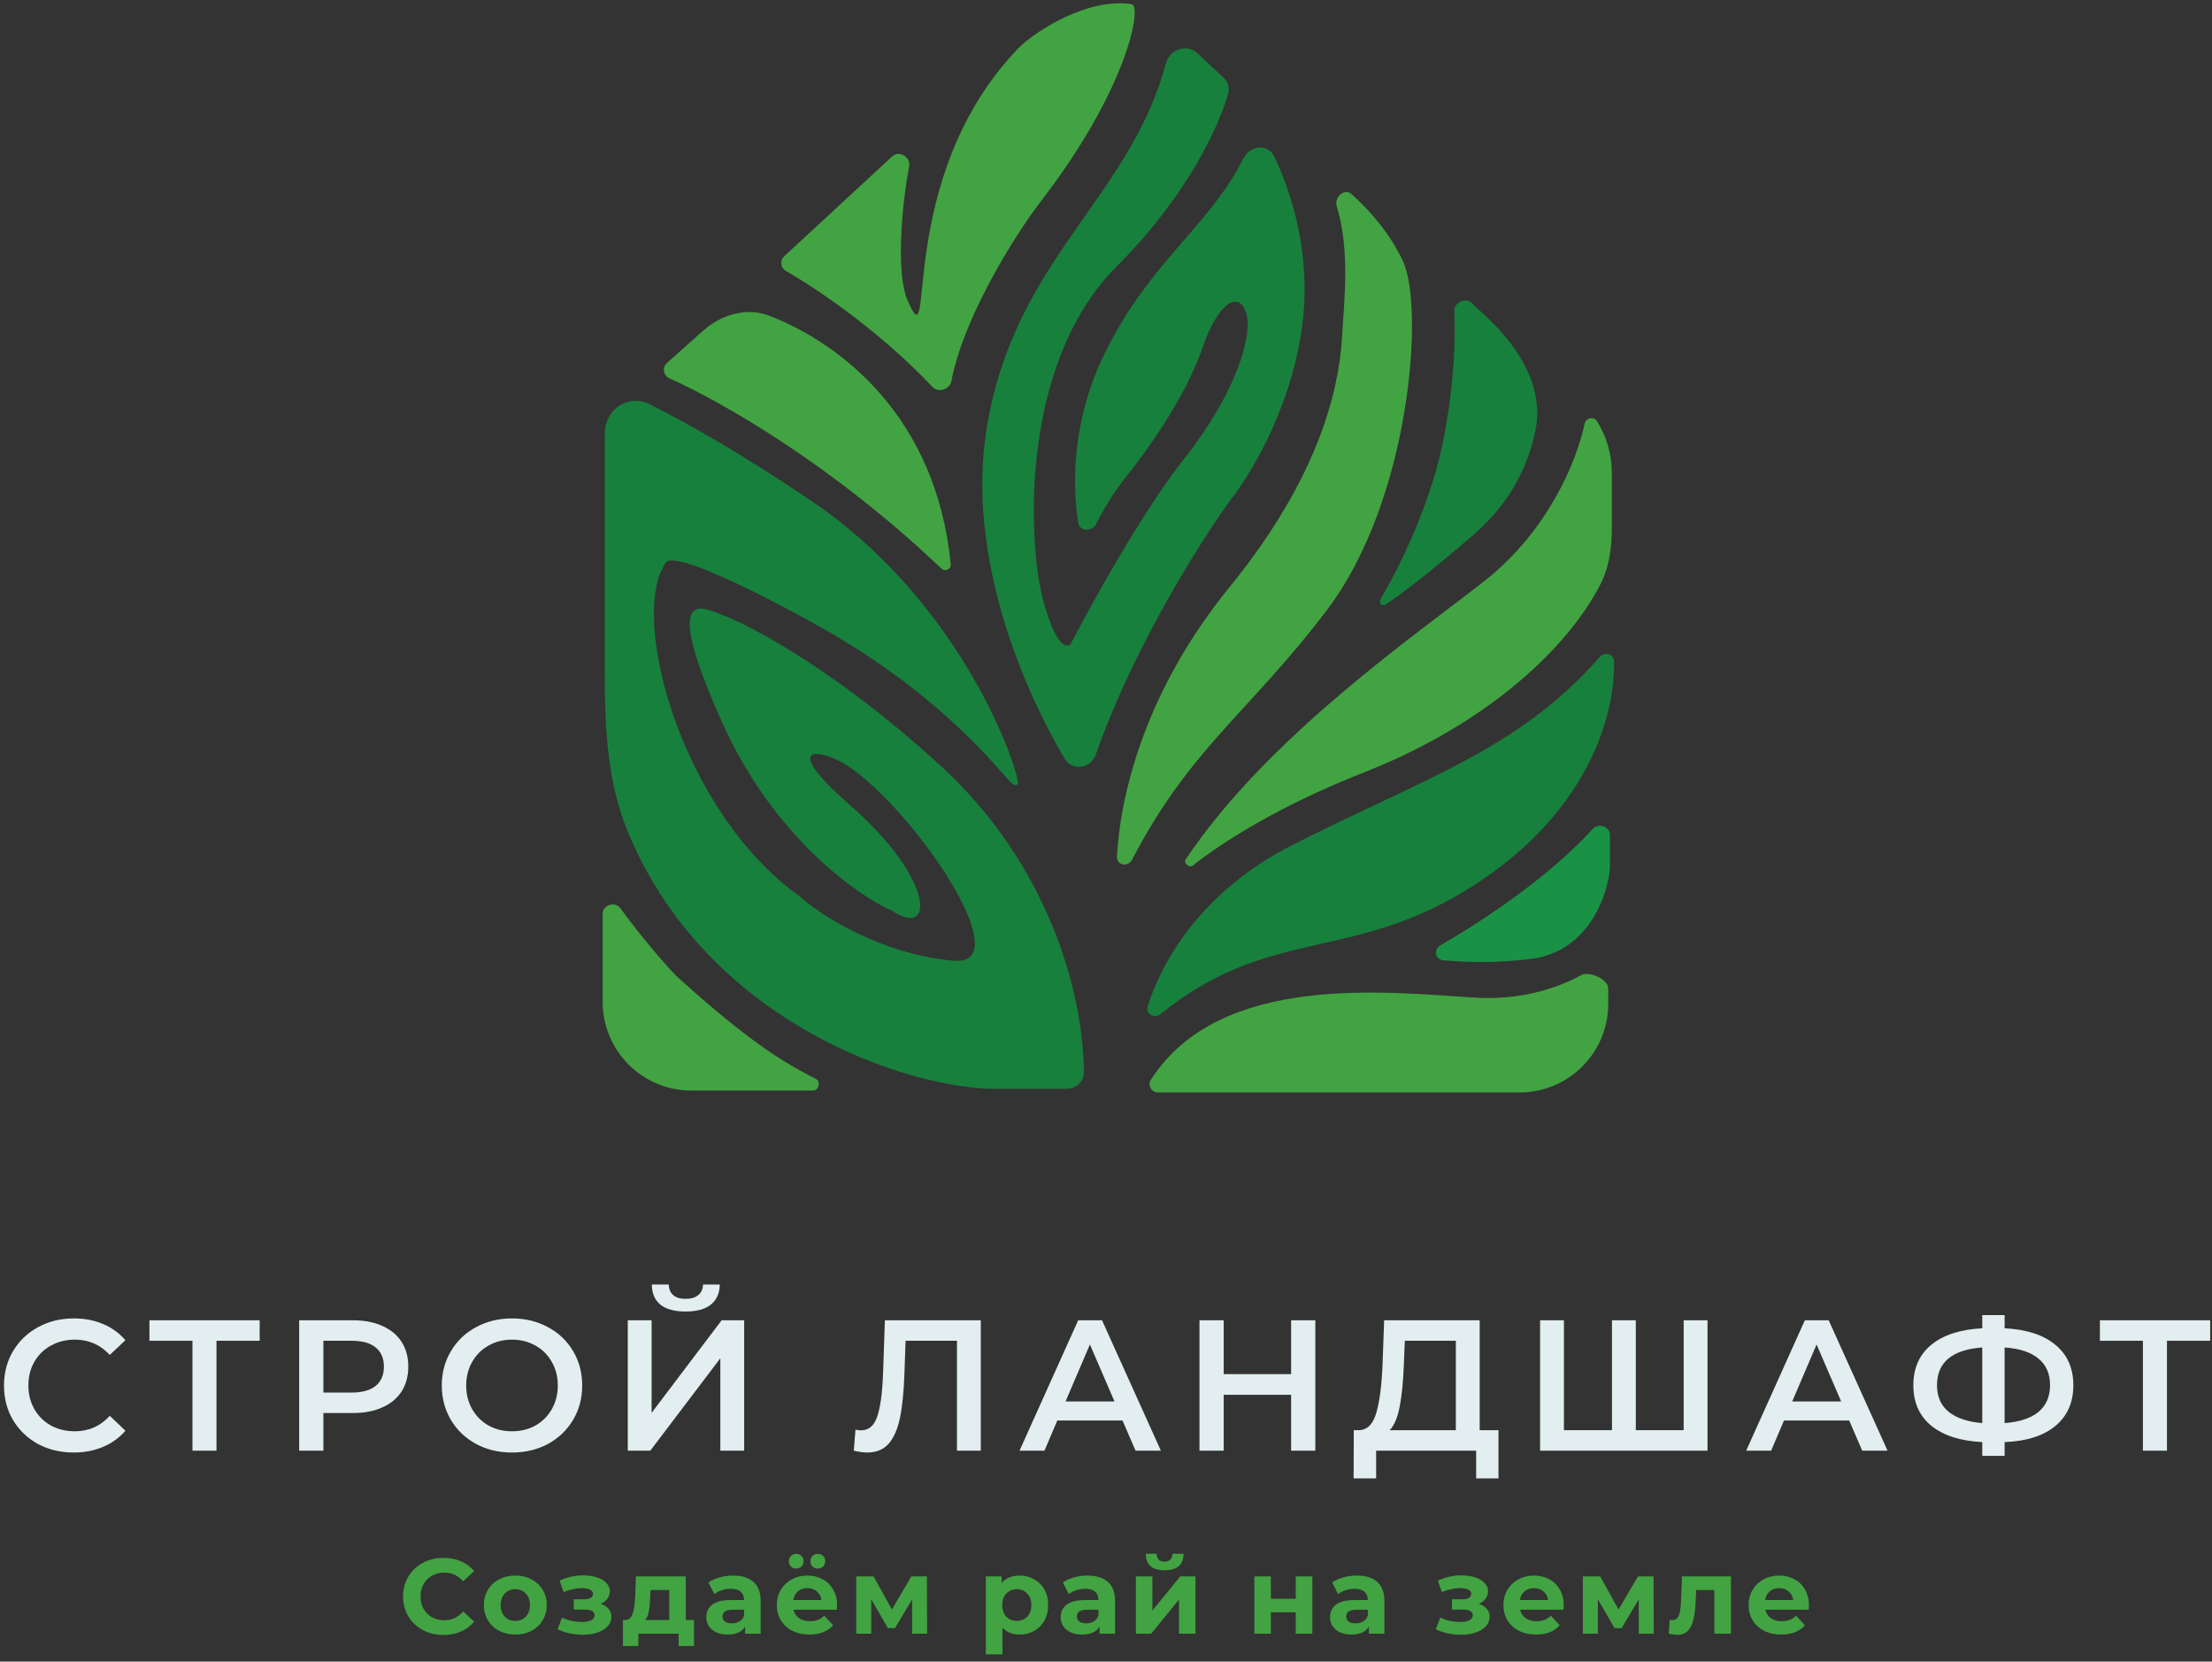 <?xml version="1.0" encoding="UTF-8"?> <svg xmlns="http://www.w3.org/2000/svg" width="245" height="184" viewBox="0 0 245 184" fill="none"><rect x="0" y="0" width="245" height="184" fill="#333333" stroke="none"/> <g clip-path="url(#clip0_59:116)"> <path d="M49.113 181.05C48.272 181.05 47.51 180.869 46.826 180.507C46.15 180.138 45.616 179.631 45.223 178.986C44.838 178.334 44.645 177.6 44.645 176.783C44.645 175.965 44.838 175.234 45.223 174.59C45.616 173.938 46.15 173.431 46.826 173.07C47.51 172.7 48.276 172.516 49.124 172.516C49.84 172.516 50.484 172.641 51.057 172.892C51.639 173.144 52.126 173.506 52.519 173.977L51.293 175.109C50.735 174.464 50.044 174.142 49.219 174.142C48.708 174.142 48.252 174.256 47.852 174.484C47.451 174.704 47.136 175.014 46.909 175.415C46.688 175.816 46.578 176.271 46.578 176.783C46.578 177.293 46.688 177.749 46.909 178.15C47.136 178.55 47.451 178.864 47.852 179.093C48.252 179.313 48.708 179.423 49.219 179.423C50.044 179.423 50.735 179.096 51.293 178.444L52.519 179.576C52.126 180.055 51.639 180.421 51.057 180.672C50.476 180.923 49.828 181.05 49.113 181.05Z" fill="#42A342"></path> <path d="M57.081 181.003C56.413 181.003 55.812 180.866 55.277 180.59C54.751 180.307 54.338 179.919 54.04 179.424C53.741 178.929 53.592 178.367 53.592 177.738C53.592 177.109 53.741 176.548 54.04 176.052C54.338 175.557 54.751 175.172 55.277 174.897C55.812 174.614 56.413 174.473 57.081 174.473C57.749 174.473 58.346 174.614 58.872 174.897C59.399 175.172 59.811 175.557 60.11 176.052C60.408 176.548 60.558 177.109 60.558 177.738C60.558 178.367 60.408 178.929 60.11 179.424C59.811 179.919 59.399 180.307 58.872 180.59C58.346 180.866 57.749 181.003 57.081 181.003ZM57.081 179.494C57.552 179.494 57.937 179.337 58.236 179.023C58.542 178.7 58.696 178.272 58.696 177.738C58.696 177.204 58.542 176.779 58.236 176.465C57.937 176.143 57.552 175.982 57.081 175.982C56.609 175.982 56.22 176.143 55.914 176.465C55.607 176.779 55.454 177.204 55.454 177.738C55.454 178.272 55.607 178.7 55.914 179.023C56.22 179.337 56.609 179.494 57.081 179.494Z" fill="#42A342"></path> <path d="M66.528 177.608C66.906 177.726 67.197 177.907 67.401 178.15C67.613 178.393 67.719 178.684 67.719 179.022C67.719 179.423 67.582 179.776 67.306 180.083C67.031 180.381 66.654 180.613 66.175 180.779C65.696 180.944 65.153 181.026 64.548 181.026C64.053 181.026 63.566 180.975 63.087 180.873C62.608 180.771 62.163 180.617 61.755 180.413L62.25 179.128C62.918 179.451 63.657 179.612 64.466 179.612C64.898 179.612 65.236 179.549 65.479 179.423C65.731 179.29 65.857 179.105 65.857 178.869C65.857 178.665 65.77 178.512 65.597 178.41C65.424 178.3 65.173 178.244 64.843 178.244H63.547V177.101H64.678C65 177.101 65.248 177.05 65.421 176.948C65.594 176.846 65.68 176.697 65.68 176.5C65.68 176.295 65.57 176.139 65.35 176.029C65.138 175.919 64.831 175.863 64.43 175.863C63.818 175.863 63.15 176.009 62.427 176.3L61.979 175.026C62.859 174.641 63.715 174.449 64.548 174.449C65.122 174.449 65.633 174.519 66.081 174.661C66.536 174.802 66.894 175.011 67.153 175.286C67.412 175.553 67.543 175.868 67.543 176.229C67.543 176.527 67.452 176.798 67.271 177.042C67.09 177.278 66.843 177.466 66.528 177.608Z" fill="#42A342"></path> <path d="M76.871 179.399V182.275H75.162V180.908H70.707V182.275H68.997V179.399H69.256C69.649 179.391 69.921 179.159 70.07 178.703C70.219 178.248 70.314 177.6 70.353 176.759L70.435 174.566H75.963V179.399H76.871ZM72.015 176.888C71.991 177.533 71.94 178.059 71.861 178.468C71.79 178.876 71.653 179.187 71.449 179.399H74.125V176.075H72.05L72.015 176.888Z" fill="#42A342"></path> <path d="M81.199 174.473C82.181 174.473 82.936 174.709 83.462 175.18C83.989 175.644 84.251 176.347 84.251 177.29V180.909H82.531V180.119C82.185 180.708 81.541 181.003 80.598 181.003C80.111 181.003 79.686 180.92 79.325 180.756C78.971 180.59 78.701 180.363 78.511 180.072C78.323 179.781 78.228 179.451 78.228 179.082C78.228 178.492 78.449 178.029 78.889 177.691C79.337 177.353 80.024 177.184 80.951 177.184H82.413C82.413 176.783 82.291 176.477 82.048 176.265C81.804 176.045 81.438 175.935 80.951 175.935C80.614 175.935 80.28 175.989 79.95 176.099C79.628 176.202 79.352 176.343 79.125 176.524L78.464 175.239C78.81 174.996 79.223 174.807 79.702 174.674C80.189 174.54 80.689 174.473 81.199 174.473ZM81.058 179.765C81.372 179.765 81.651 179.695 81.894 179.553C82.138 179.404 82.311 179.188 82.413 178.905V178.256H81.152C80.397 178.256 80.021 178.504 80.021 178.999C80.021 179.235 80.111 179.424 80.291 179.565C80.48 179.698 80.735 179.765 81.058 179.765Z" fill="#42A342"></path> <path d="M92.721 177.761C92.721 177.785 92.709 177.95 92.685 178.256H87.888C87.974 178.649 88.179 178.959 88.501 179.188C88.823 179.415 89.224 179.529 89.703 179.529C90.033 179.529 90.324 179.482 90.575 179.388C90.835 179.286 91.075 179.129 91.294 178.917L92.273 179.977C91.675 180.661 90.803 181.003 89.656 181.003C88.941 181.003 88.308 180.865 87.758 180.59C87.208 180.307 86.784 179.918 86.485 179.423C86.187 178.928 86.037 178.366 86.037 177.738C86.037 177.117 86.183 176.559 86.474 176.064C86.772 175.561 87.177 175.172 87.687 174.897C88.206 174.614 88.784 174.472 89.421 174.472C90.041 174.472 90.603 174.606 91.106 174.873C91.609 175.141 92.002 175.526 92.285 176.029C92.575 176.524 92.721 177.101 92.721 177.761ZM89.432 175.863C89.016 175.863 88.666 175.982 88.383 176.217C88.1 176.453 87.927 176.775 87.864 177.184H90.988C90.925 176.783 90.752 176.465 90.469 176.229C90.187 175.985 89.841 175.863 89.432 175.863ZM88.194 173.694C87.959 173.694 87.762 173.62 87.605 173.471C87.448 173.314 87.369 173.117 87.369 172.882C87.369 172.645 87.448 172.453 87.605 172.304C87.762 172.147 87.959 172.068 88.194 172.068C88.43 172.068 88.623 172.147 88.772 172.304C88.929 172.453 89.008 172.645 89.008 172.882C89.008 173.117 88.929 173.314 88.772 173.471C88.623 173.62 88.43 173.694 88.194 173.694ZM90.575 173.694C90.34 173.694 90.143 173.62 89.986 173.471C89.837 173.314 89.762 173.117 89.762 172.882C89.762 172.645 89.837 172.453 89.986 172.304C90.143 172.147 90.34 172.068 90.575 172.068C90.811 172.068 91.007 172.147 91.165 172.304C91.322 172.453 91.4 172.645 91.4 172.882C91.4 173.117 91.322 173.314 91.165 173.471C91.007 173.62 90.811 173.694 90.575 173.694Z" fill="#42A342"></path> <path d="M101.025 180.908V177.112L99.127 180.295H98.35L96.499 177.101V180.908H94.837V174.566H96.758L98.785 178.232L100.943 174.566H102.663L102.687 180.908H101.025Z" fill="#42A342"></path> <path d="M112.938 174.473C113.527 174.473 114.061 174.611 114.541 174.886C115.028 175.153 115.41 175.534 115.684 176.029C115.959 176.516 116.097 177.086 116.097 177.738C116.097 178.39 115.959 178.964 115.684 179.459C115.41 179.946 115.028 180.327 114.541 180.602C114.061 180.869 113.527 181.003 112.938 181.003C112.129 181.003 111.492 180.748 111.029 180.237V183.195H109.189V174.567H110.946V175.298C111.402 174.748 112.066 174.473 112.938 174.473ZM112.619 179.494C113.091 179.494 113.476 179.337 113.775 179.023C114.081 178.7 114.234 178.272 114.234 177.738C114.234 177.204 114.081 176.779 113.775 176.465C113.476 176.143 113.091 175.982 112.619 175.982C112.148 175.982 111.759 176.143 111.453 176.465C111.154 176.779 111.005 177.204 111.005 177.738C111.005 178.272 111.154 178.7 111.453 179.023C111.759 179.337 112.148 179.494 112.619 179.494Z" fill="#42A342"></path> <path d="M120.452 174.473C121.434 174.473 122.189 174.709 122.715 175.18C123.241 175.644 123.504 176.347 123.504 177.29V180.909H121.784V180.119C121.438 180.708 120.794 181.003 119.851 181.003C119.364 181.003 118.94 180.92 118.578 180.756C118.225 180.59 117.953 180.363 117.764 180.072C117.576 179.781 117.481 179.451 117.481 179.082C117.481 178.492 117.702 178.029 118.142 177.691C118.59 177.353 119.277 177.184 120.204 177.184H121.666C121.666 176.783 121.544 176.477 121.301 176.265C121.057 176.045 120.692 175.935 120.204 175.935C119.867 175.935 119.533 175.989 119.203 176.099C118.881 176.202 118.605 176.343 118.378 176.524L117.717 175.239C118.063 174.996 118.476 174.807 118.955 174.674C119.442 174.54 119.941 174.473 120.452 174.473ZM120.311 179.765C120.625 179.765 120.904 179.695 121.147 179.553C121.391 179.404 121.564 179.188 121.666 178.905V178.256H120.405C119.65 178.256 119.274 178.504 119.274 178.999C119.274 179.235 119.364 179.424 119.545 179.565C119.733 179.698 119.989 179.765 120.311 179.765Z" fill="#42A342"></path> <path d="M125.81 174.567H127.637V178.339L130.725 174.567H132.41V180.908H130.583V177.136L127.507 180.908H125.81V174.567ZM128.991 173.884C127.609 173.884 126.913 173.274 126.905 172.057H128.108C128.115 172.331 128.19 172.547 128.332 172.705C128.481 172.854 128.697 172.928 128.98 172.928C129.263 172.928 129.479 172.854 129.628 172.705C129.786 172.547 129.864 172.331 129.864 172.057H131.09C131.082 173.274 130.383 173.884 128.991 173.884Z" fill="#42A342"></path> <path d="M138.931 174.566H140.758V177.042H143.515V174.566H145.354V180.908H143.515V178.539H140.758V180.908H138.931V174.566Z" fill="#42A342"></path> <path d="M150.285 174.473C151.267 174.473 152.022 174.709 152.548 175.18C153.074 175.644 153.337 176.347 153.337 177.29V180.909H151.617V180.119C151.271 180.708 150.627 181.003 149.684 181.003C149.197 181.003 148.772 180.92 148.411 180.756C148.058 180.59 147.786 180.363 147.597 180.072C147.409 179.781 147.314 179.451 147.314 179.082C147.314 178.492 147.535 178.029 147.975 177.691C148.423 177.353 149.11 177.184 150.037 177.184H151.499C151.499 176.783 151.377 176.477 151.134 176.265C150.89 176.045 150.524 175.935 150.037 175.935C149.7 175.935 149.366 175.989 149.036 176.099C148.714 176.202 148.438 176.343 148.211 176.524L147.55 175.239C147.896 174.996 148.309 174.807 148.788 174.674C149.275 174.54 149.774 174.473 150.285 174.473ZM150.144 179.765C150.458 179.765 150.737 179.695 150.98 179.553C151.224 179.404 151.397 179.188 151.499 178.905V178.256H150.238C149.483 178.256 149.107 178.504 149.107 178.999C149.107 179.235 149.197 179.424 149.378 179.565C149.566 179.698 149.821 179.765 150.144 179.765Z" fill="#42A342"></path> <path d="M163.801 177.608C164.179 177.726 164.469 177.907 164.674 178.15C164.886 178.393 164.992 178.684 164.992 179.022C164.992 179.423 164.854 179.776 164.579 180.083C164.304 180.381 163.927 180.613 163.448 180.779C162.968 180.944 162.426 181.026 161.821 181.026C161.326 181.026 160.839 180.975 160.359 180.873C159.88 180.771 159.437 180.617 159.027 180.413L159.523 179.128C160.191 179.451 160.93 179.612 161.738 179.612C162.171 179.612 162.509 179.549 162.752 179.423C163.004 179.29 163.13 179.105 163.13 178.869C163.13 178.665 163.043 178.512 162.87 178.41C162.697 178.3 162.446 178.244 162.116 178.244H160.819V177.101H161.951C162.273 177.101 162.521 177.05 162.694 176.948C162.866 176.846 162.953 176.697 162.953 176.5C162.953 176.295 162.843 176.139 162.623 176.029C162.411 175.919 162.104 175.863 161.703 175.863C161.091 175.863 160.423 176.009 159.7 176.3L159.252 175.026C160.132 174.641 160.988 174.449 161.821 174.449C162.395 174.449 162.906 174.519 163.353 174.661C163.809 174.802 164.167 175.011 164.426 175.286C164.685 175.553 164.815 175.868 164.815 176.229C164.815 176.527 164.725 176.798 164.544 177.042C164.363 177.278 164.116 177.466 163.801 177.608Z" fill="#42A342"></path> <path d="M173.201 177.762C173.201 177.785 173.189 177.95 173.166 178.256H168.368C168.455 178.649 168.659 178.96 168.981 179.188C169.303 179.416 169.704 179.529 170.183 179.529C170.513 179.529 170.804 179.482 171.056 179.388C171.315 179.286 171.554 179.129 171.775 178.917L172.753 179.978C172.156 180.661 171.283 181.003 170.136 181.003C169.421 181.003 168.788 180.866 168.239 180.59C167.688 180.307 167.264 179.919 166.965 179.424C166.667 178.929 166.518 178.367 166.518 177.738C166.518 177.117 166.663 176.56 166.953 176.064C167.253 175.561 167.657 175.172 168.168 174.897C168.687 174.614 169.264 174.473 169.9 174.473C170.522 174.473 171.083 174.606 171.586 174.874C172.089 175.141 172.482 175.526 172.764 176.029C173.055 176.524 173.201 177.102 173.201 177.762ZM169.912 175.864C169.496 175.864 169.146 175.982 168.863 176.218C168.58 176.453 168.407 176.775 168.345 177.184H171.468C171.405 176.783 171.232 176.465 170.949 176.229C170.666 175.986 170.321 175.864 169.912 175.864Z" fill="#42A342"></path> <path d="M181.506 180.908V177.112L179.608 180.295H178.83L176.98 177.101V180.908H175.318V174.566H177.239L179.267 178.232L181.423 174.566H183.145L183.168 180.908H181.506Z" fill="#42A342"></path> <path d="M191.719 174.566V180.908H189.88V176.075H187.876L187.817 177.195C187.786 178.028 187.707 178.72 187.581 179.269C187.455 179.82 187.251 180.252 186.968 180.566C186.686 180.88 186.293 181.038 185.789 181.038C185.522 181.038 185.204 180.991 184.835 180.896L184.929 179.387C185.054 179.403 185.145 179.411 185.2 179.411C185.475 179.411 185.679 179.313 185.813 179.116C185.954 178.912 186.049 178.657 186.096 178.35C186.143 178.036 186.179 177.623 186.202 177.112L186.296 174.566H191.719Z" fill="#42A342"></path> <path d="M200.358 177.762C200.358 177.785 200.346 177.95 200.323 178.256H195.525C195.612 178.649 195.816 178.96 196.138 179.188C196.461 179.416 196.862 179.529 197.34 179.529C197.671 179.529 197.962 179.482 198.213 179.388C198.472 179.286 198.712 179.129 198.932 178.917L199.91 179.978C199.313 180.661 198.441 181.003 197.294 181.003C196.579 181.003 195.946 180.866 195.396 180.59C194.846 180.307 194.422 179.919 194.123 179.424C193.824 178.929 193.675 178.367 193.675 177.738C193.675 177.117 193.82 176.56 194.111 176.064C194.41 175.561 194.815 175.172 195.325 174.897C195.844 174.614 196.421 174.473 197.058 174.473C197.679 174.473 198.24 174.606 198.743 174.874C199.246 175.141 199.639 175.526 199.922 176.029C200.213 176.524 200.358 177.102 200.358 177.762ZM197.069 175.864C196.653 175.864 196.303 175.982 196.02 176.218C195.738 176.453 195.565 176.775 195.502 177.184H198.626C198.562 176.783 198.389 176.465 198.107 176.229C197.824 175.986 197.479 175.864 197.069 175.864Z" fill="#42A342"></path> <path d="M109.282 47.446C107.023 61.336 113.157 75.981 117.922 84.018C118.761 85.433 120.824 85.104 121.369 83.551C125.475 71.854 132.824 60.135 136.3 55.342C138.675 52.388 143.619 44.08 144.398 34.486C144.966 27.474 143.017 21.258 141.121 17.305C140.423 15.851 138.435 16.102 137.714 17.546C133.96 25.066 127.3 28.977 122.306 39.234C118.788 46.459 118.719 53.493 119.425 57.9C119.58 58.866 120.98 58.91 121.411 58.031C122.147 56.528 123.239 54.679 124.772 52.737C128.472 48.051 131.616 43.057 133.219 38.433C134.822 33.808 137.042 32.082 137.967 34.486C138.892 36.891 136.98 43.427 131.185 50.764C126.548 56.634 120.867 66.898 118.606 71.296C118.165 71.836 116.937 71.632 115.55 66.499C113.816 60.083 112.949 40.229 123.7 29.478C131.464 21.714 134.934 14.141 136.027 10.405C136.22 9.746 135.994 9.048 135.493 8.579L132.62 5.889C131.469 4.811 129.554 5.462 129.145 6.984C125.098 22.087 112.34 28.648 109.282 47.446Z" fill="#17803D"></path> <path d="M159.99 48.115C158.639 55.423 155.148 62.548 152.938 66.289C152.642 66.791 153.038 67.226 153.525 66.904C155.209 65.79 158.309 63.454 163.351 59.084C167.39 55.584 169.294 51.385 170.059 47.703C171.055 42.908 168.25 38.457 164.67 35.114L162.976 33.532C162.283 32.884 161.038 33.517 161.081 34.465C161.219 37.512 161.07 42.273 159.99 48.115Z" fill="#17803D"></path> <path d="M143.214 93.536C132.975 98.719 128.623 106.598 127.125 111.427C126.853 112.302 127.855 112.856 128.567 112.28C140.311 102.773 149.318 106.406 162 98.808C175.555 90.686 178.896 79.629 178.774 73.258C178.758 72.414 177.74 72.132 177.182 72.764C168.144 83.011 157.975 86.064 143.214 93.536Z" fill="#17803D"></path> <path d="M176.422 91.785C171.608 97.077 164.305 101.935 159.55 104.674C158.755 105.132 158.947 106.257 159.86 106.34C162.305 106.564 165.91 106.664 169.65 106.175C175.972 105.348 178.091 99.079 178.312 96.15V92.469C178.312 91.523 177.059 91.086 176.422 91.785Z" fill="#199245"></path> <path d="M98.838 17.303L86.85 28.384C86.351 28.846 86.457 29.665 87.047 30.004C90.874 32.205 97.637 36.874 103.307 42.874C103.938 43.541 105.212 43.096 105.38 42.193C106.617 35.54 112.005 26.554 115.348 22.21C124.941 9.744 126.499 0.662 125.357 0.472C120.592 -0.322 114.647 3.431 112.763 5.368C98.826 19.899 103.799 40.803 100.52 33.263C99.286 30.427 99.777 23.393 100.699 18.387C100.881 17.397 99.577 16.62 98.838 17.303Z" fill="#42A342"></path> <path d="M77.829 36.659L73.861 40.208C73.317 40.694 73.466 41.586 74.132 41.885C80.034 44.54 92.216 51.495 104.271 62.961C104.683 63.352 105.359 63.039 105.303 62.473C103.702 46.083 93.039 38.011 85.256 34.981C82.694 33.983 79.878 34.826 77.829 36.659Z" fill="#42A342"></path> <path d="M66.985 48.025V74.797C66.985 80.621 67.278 86.549 69.473 91.944C77.668 112.074 98.508 120.079 109.52 120.569H118.15C119.196 120.569 120.064 119.75 120.053 118.704C119.952 109.556 115.962 95.59 104.18 84.795C91.566 73.238 81.713 68.671 79.964 68.085C78.215 67.5 72.886 64.182 79.964 79.963C85.626 92.588 94.899 99.157 98.829 100.864C103.513 103.987 103.569 97.406 94.199 89.206C86.021 82.05 91.076 82.96 93.864 84.795C101.241 89.652 113.088 107.087 105.577 106.386C97.456 105.627 90.841 101.308 88.549 99.244C75.451 89.894 69.624 68.352 73.719 62.321C74.819 60.7 87.227 67.413 89.492 68.671C103.218 76.121 109.603 84.057 111.838 86.518C112.341 87.072 112.858 87.115 112.743 86.518C111.996 82.662 105.404 65.994 89.981 55.546C82.174 50.258 76.052 46.806 71.967 44.77C69.567 43.573 66.985 45.343 66.985 48.025Z" fill="#17803D"></path> <path d="M66.751 110.942V101.183C66.751 100.187 68.134 99.778 68.718 100.583C70.892 103.582 73.55 106.678 74.909 108.077C81.383 113.937 85.793 117.217 90.32 119.44C90.936 119.743 90.727 120.765 90.04 120.765H76.573C71.148 120.765 66.751 116.367 66.751 110.942Z" fill="#42A342"></path> <path d="M168.307 120.977H128.275C127.537 120.977 127.07 120.194 127.468 119.573C135.182 107.531 154.035 109.929 163.48 110.48C168.356 110.765 172.47 109.454 175.11 107.993C176.007 107.497 178.13 108.428 178.13 109.454V111.154C178.13 116.579 173.732 120.977 168.307 120.977Z" fill="#42A342"></path> <path d="M151.107 85.521C141.832 89.165 135.568 93.131 132.105 95.854C131.735 96.145 131.05 95.577 131.311 95.185C140.398 81.57 157.055 70.135 164.419 64.335C171.384 58.849 174.601 51.231 175.519 46.884C175.646 46.284 176.525 46.084 176.854 46.602C177.944 48.318 178.523 50.309 178.523 52.343V58.362C178.523 60.5 178.286 62.66 177.328 64.571C173.845 71.52 164.936 80.088 151.107 85.521Z" fill="#42A342"></path> <path d="M136.186 65.014C126.974 76.324 124.135 87.605 123.711 94.807C123.651 95.821 124.93 96.085 125.399 95.183C131.831 82.801 138.575 78.68 147.02 67.49C156.203 55.322 157.797 34.078 155.386 28.912C154.003 25.947 151.805 23.378 149.698 21.494C148.916 20.793 147.748 21.838 148.056 22.843C149.568 27.774 148.853 33.487 148.674 36.875C148.443 41.231 147.256 51.423 136.186 65.014Z" fill="#42A342"></path> <path d="M8.157 160.847C6.699 160.847 5.379 160.531 4.197 159.899C3.028 159.252 2.106 158.366 1.432 157.238C0.772 156.11 0.442 154.838 0.442 153.422C0.442 152.005 0.779 150.733 1.453 149.606C2.127 148.478 3.048 147.598 4.217 146.966C5.4 146.319 6.72 145.996 8.178 145.996C9.36 145.996 10.44 146.203 11.416 146.615C12.392 147.027 13.217 147.625 13.891 148.409L12.159 150.039C11.113 148.911 9.828 148.347 8.301 148.347C7.311 148.347 6.424 148.567 5.64 149.008C4.857 149.434 4.245 150.032 3.805 150.802C3.365 151.572 3.145 152.446 3.145 153.422C3.145 154.398 3.365 155.271 3.805 156.041C4.245 156.812 4.857 157.417 5.64 157.857C6.424 158.283 7.311 158.496 8.301 158.496C9.828 158.496 11.113 157.925 12.159 156.784L13.891 158.434C13.217 159.218 12.385 159.816 11.395 160.229C10.419 160.641 9.34 160.847 8.157 160.847Z" fill="#E2EEEF"></path> <path d="M28.761 148.472H23.976V160.642H21.315V148.472H16.55V146.203H28.761V148.472Z" fill="#E2EEEF"></path> <path d="M39.076 146.203C40.328 146.203 41.414 146.409 42.335 146.822C43.27 147.234 43.986 147.825 44.481 148.596C44.976 149.366 45.223 150.28 45.223 151.339C45.223 152.384 44.976 153.299 44.481 154.082C43.986 154.853 43.27 155.444 42.335 155.856C41.414 156.269 40.328 156.475 39.076 156.475H35.817V160.642H33.136V146.203H39.076ZM38.953 154.206C40.121 154.206 41.008 153.959 41.614 153.464C42.218 152.969 42.521 152.26 42.521 151.339C42.521 150.418 42.218 149.71 41.614 149.215C41.008 148.72 40.121 148.472 38.953 148.472H35.817V154.206H38.953Z" fill="#E2EEEF"></path> <path d="M56.708 160.847C55.237 160.847 53.91 160.531 52.727 159.899C51.544 159.252 50.616 158.366 49.942 157.238C49.269 156.096 48.932 154.824 48.932 153.422C48.932 152.019 49.269 150.754 49.942 149.626C50.616 148.485 51.544 147.598 52.727 146.966C53.91 146.319 55.237 145.996 56.708 145.996C58.179 145.996 59.506 146.319 60.689 146.966C61.872 147.598 62.8 148.478 63.473 149.606C64.147 150.733 64.484 152.005 64.484 153.422C64.484 154.838 64.147 156.11 63.473 157.238C62.8 158.366 61.872 159.252 60.689 159.899C59.506 160.531 58.179 160.847 56.708 160.847ZM56.708 158.496C57.671 158.496 58.537 158.283 59.307 157.857C60.077 157.417 60.682 156.812 61.122 156.041C61.562 155.258 61.782 154.385 61.782 153.422C61.782 152.459 61.562 151.593 61.122 150.823C60.682 150.039 60.077 149.434 59.307 149.008C58.537 148.567 57.671 148.347 56.708 148.347C55.745 148.347 54.879 148.567 54.109 149.008C53.339 149.434 52.734 150.039 52.294 150.823C51.854 151.593 51.634 152.459 51.634 153.422C51.634 154.385 51.854 155.258 52.294 156.041C52.734 156.812 53.339 157.417 54.109 157.857C54.879 158.283 55.745 158.496 56.708 158.496Z" fill="#E2EEEF"></path> <path d="M69.532 146.203H72.172V156.454L79.928 146.203H82.424V160.641H79.784V150.411L72.028 160.641H69.532V146.203ZM75.947 145.233C74.71 145.233 73.774 144.978 73.142 144.47C72.523 143.961 72.207 143.218 72.193 142.242H74.07C74.084 142.751 74.249 143.143 74.565 143.417C74.881 143.693 75.342 143.83 75.947 143.83C76.538 143.83 76.999 143.693 77.329 143.417C77.673 143.143 77.852 142.751 77.865 142.242H79.722C79.708 143.205 79.378 143.947 78.732 144.47C78.099 144.978 77.171 145.233 75.947 145.233Z" fill="#E2EEEF"></path> <path d="M108.633 146.203V160.642H105.993V148.472H100.3L100.176 152.082C100.107 154.103 99.942 155.746 99.681 157.012C99.419 158.263 99 159.219 98.423 159.878C97.845 160.525 97.048 160.848 96.03 160.848C95.672 160.848 95.184 160.779 94.565 160.642L94.751 158.311C94.93 158.366 95.136 158.393 95.37 158.393C96.209 158.393 96.8 157.898 97.144 156.909C97.501 155.904 97.721 154.33 97.804 152.184L98.01 146.203H108.633Z" fill="#E2EEEF"></path> <path d="M124.329 157.3H117.109L115.686 160.642H112.922L119.419 146.203H122.06L128.578 160.642H125.773L124.329 157.3ZM123.442 155.196L120.719 148.884L118.017 155.196H123.442Z" fill="#E2EEEF"></path> <path d="M145.685 146.203V160.642H143.003V154.454H135.536V160.642H132.854V146.203H135.536V152.164H143.003V146.203H145.685Z" fill="#E2EEEF"></path> <path d="M165.972 158.373V163.715H163.497V160.642H152.42V163.715H149.925L149.945 158.373H150.564C151.472 158.332 152.104 157.665 152.462 156.372C152.833 155.065 153.06 153.202 153.142 150.782L153.308 146.203H163.889V158.373H165.972ZM155.494 151.03C155.425 152.9 155.274 154.46 155.04 155.712C154.806 156.95 154.435 157.836 153.926 158.373H161.249V148.472H155.597L155.494 151.03Z" fill="#E2EEEF"></path> <path d="M189.124 146.203V160.642H170.58V146.203H173.22V158.373H178.542V146.203H181.182V158.373H186.483V146.203H189.124Z" fill="#E2EEEF"></path> <path d="M204.814 157.3H197.595L196.171 160.642H193.407L199.905 146.203H202.545L209.064 160.642H206.258L204.814 157.3ZM203.927 155.196L201.204 148.884L198.502 155.196H203.927Z" fill="#E2EEEF"></path> <path d="M229.641 153.402C229.641 155.299 228.98 156.798 227.66 157.898C226.34 158.998 224.464 159.596 222.03 159.693V161.219H219.554V159.693C217.12 159.569 215.236 158.964 213.902 157.877C212.582 156.791 211.922 155.299 211.922 153.402C211.922 151.504 212.582 150.011 213.902 148.925C215.236 147.825 217.12 147.213 219.554 147.089V145.625H222.03V147.089C224.464 147.213 226.34 147.825 227.66 148.925C228.98 150.011 229.641 151.504 229.641 153.402ZM222.03 157.588C223.679 157.465 224.931 157.052 225.784 156.351C226.636 155.636 227.062 154.646 227.062 153.38C227.062 152.116 226.629 151.133 225.763 150.431C224.911 149.73 223.666 149.324 222.03 149.214V157.588ZM214.542 153.402C214.542 154.653 214.968 155.629 215.821 156.33C216.687 157.032 217.932 157.451 219.554 157.588V149.214C216.212 149.462 214.542 150.857 214.542 153.402Z" fill="#E2EEEF"></path> <path d="M244.796 148.472H240.011V160.642H237.35V148.472H232.585V146.203H244.796V148.472Z" fill="#E2EEEF"></path> </g> <defs> <clipPath id="clip0_59:116"> <rect width="245" height="183.439" fill="white" transform="translate(0 0.281)"></rect> </clipPath> </defs> </svg> 
